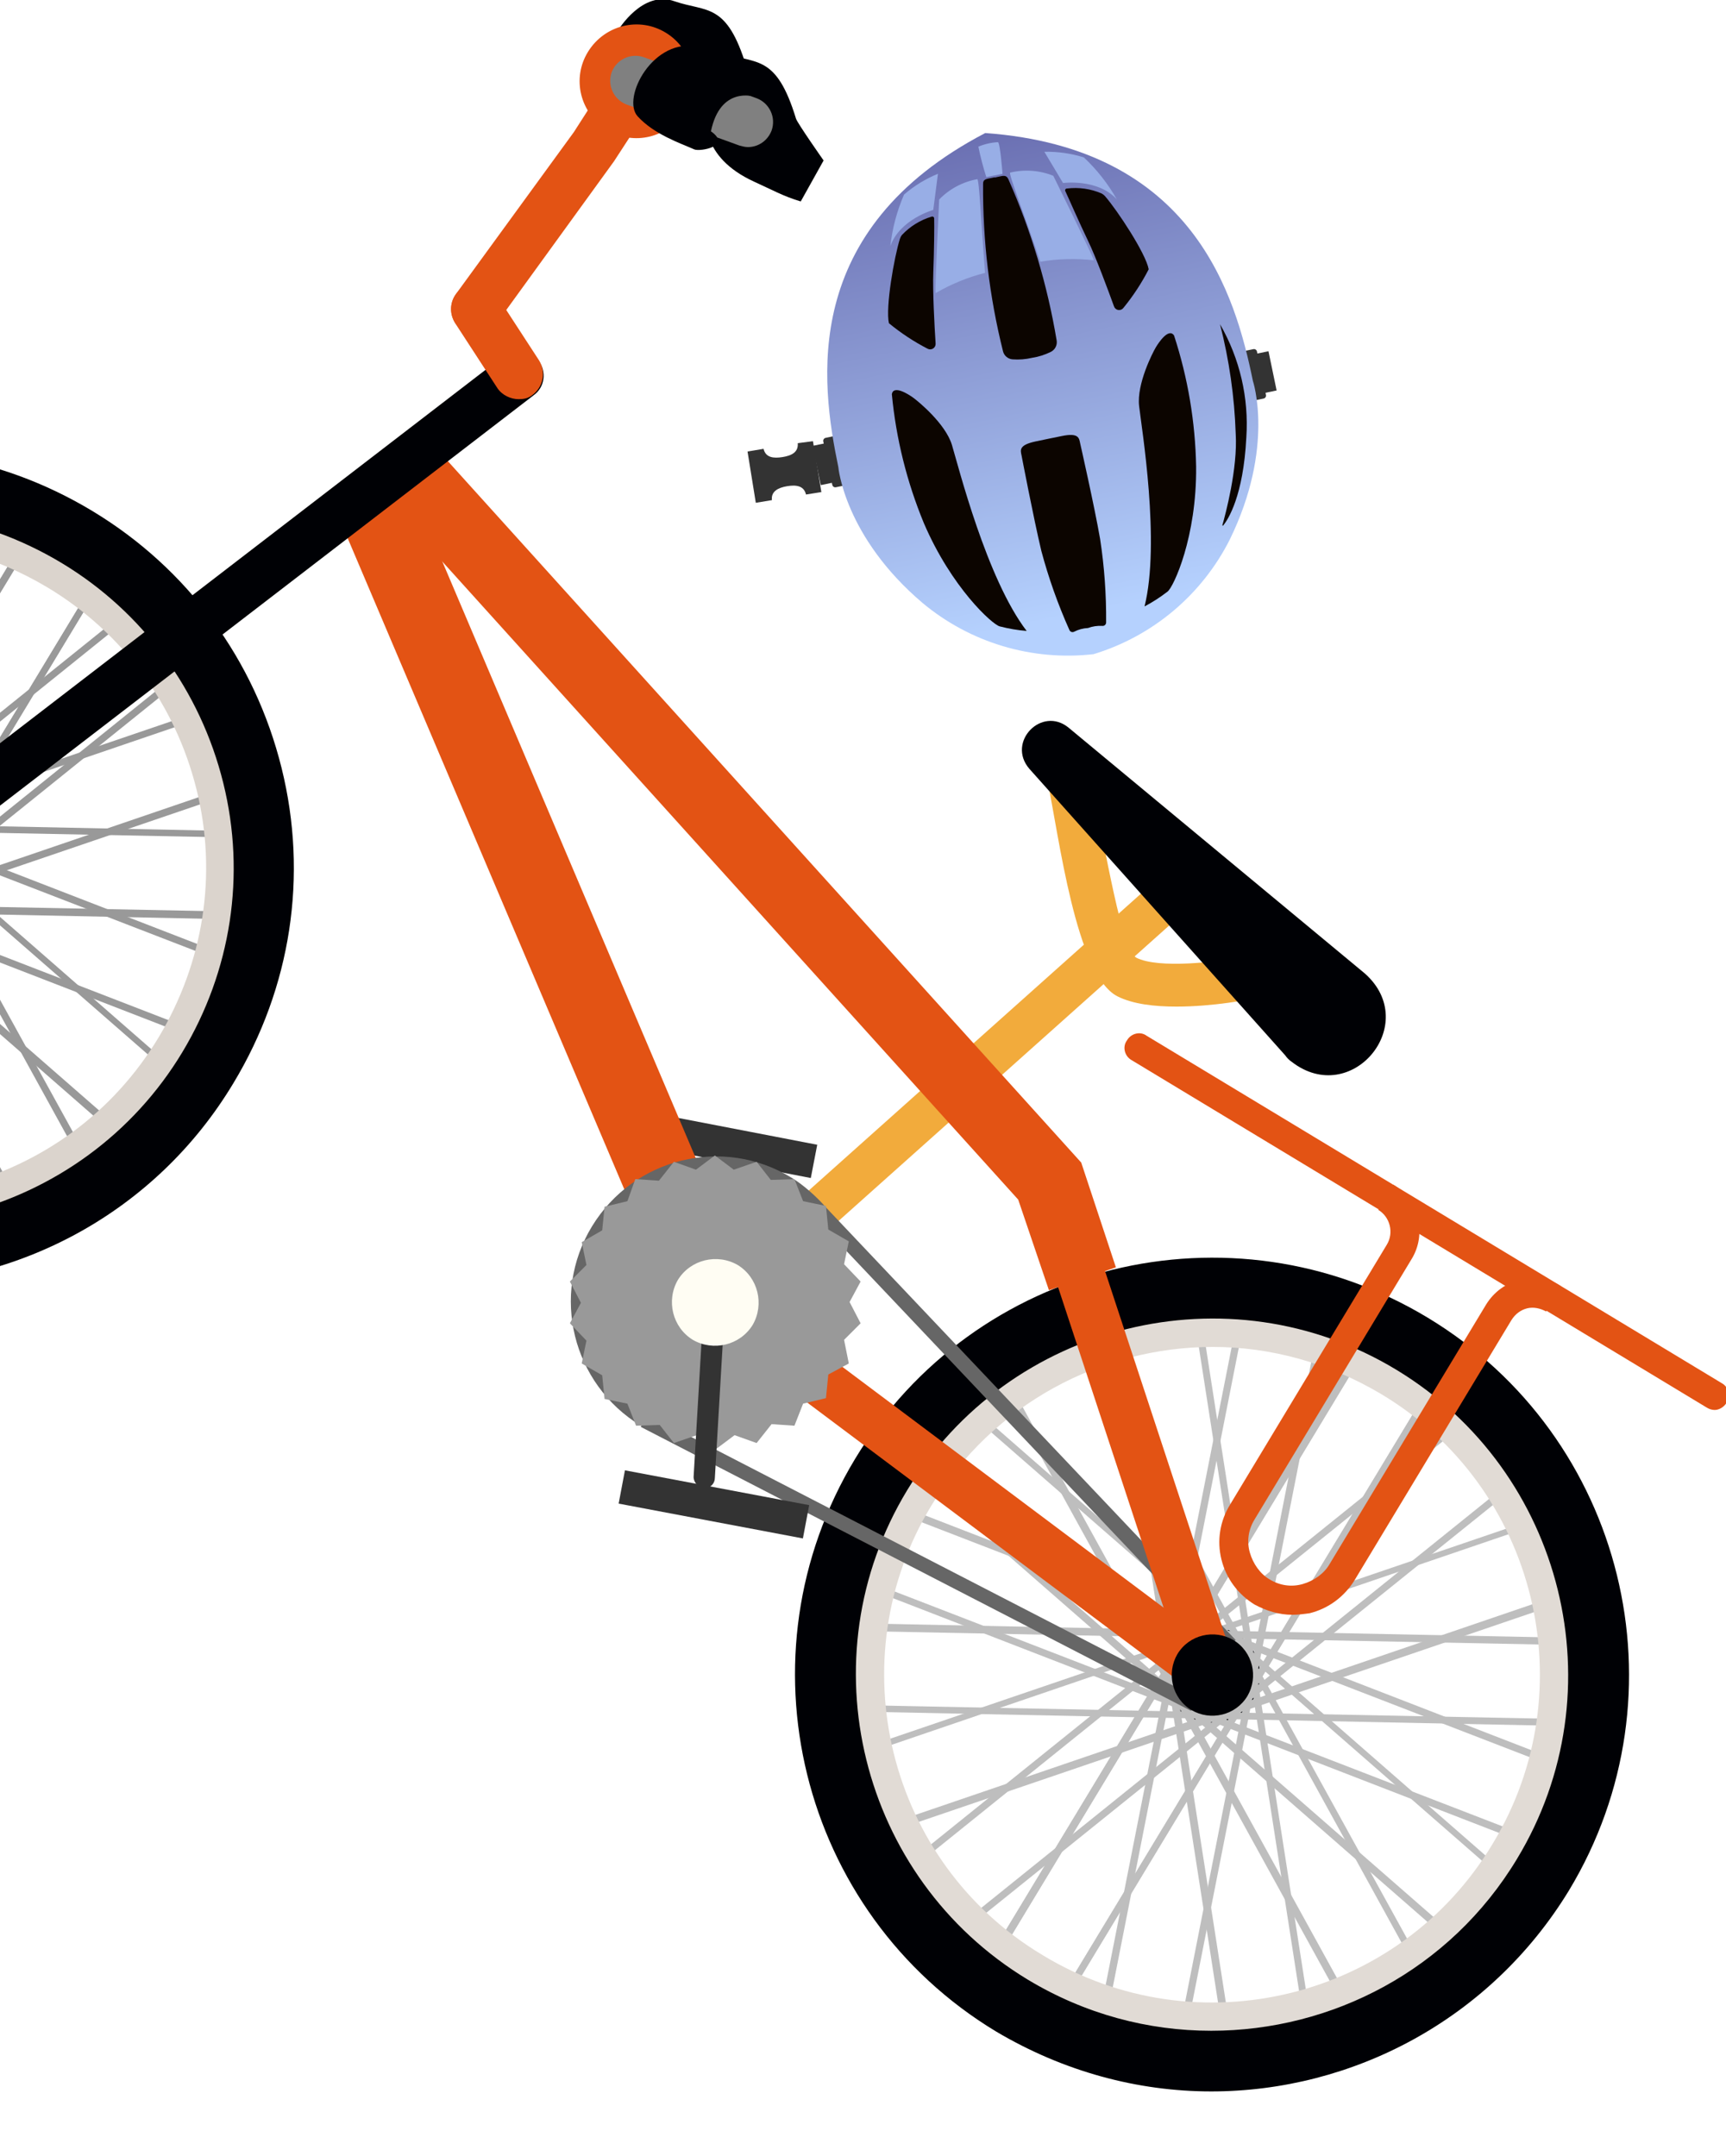 <svg width="289" height="361" viewBox="0 0 289 361" fill="none" xmlns="http://www.w3.org/2000/svg">
<g clip-path="url(#clip0_1036_30968)">
<path d="M140.619 72.826L138.245 73.318C137.97 73.375 137.793 73.644 137.85 73.919L139.359 81.194C139.416 81.469 139.686 81.646 139.96 81.589L142.335 81.096C142.609 81.039 142.786 80.77 142.729 80.495L141.22 73.22C141.163 72.945 140.894 72.769 140.619 72.826Z" fill="#333333"/>
<path d="M139.435 73.962L136.065 74.66L137.429 81.234L140.799 80.535L139.435 73.962Z" fill="#333333"/>
<path d="M209.205 67.228L211.579 66.736C211.854 66.679 212.031 66.41 211.974 66.135L210.465 58.86C210.408 58.585 210.139 58.408 209.864 58.465L207.49 58.958C207.215 59.015 207.038 59.284 207.095 59.559L208.604 66.834C208.661 67.109 208.93 67.285 209.205 67.228Z" fill="#333333"/>
<path d="M210.386 66.084L213.756 65.385L212.392 58.812L209.023 59.511L210.386 66.084Z" fill="#333333"/>
<path d="M209.784 63.786C206.871 49.533 199.891 24.801 164.968 22.277C133.935 38.484 137.409 63.91 140.366 78.194C140.366 78.194 141.353 89.824 154.476 100.968C158.419 104.26 162.99 106.717 167.91 108.191C172.831 109.664 178 110.123 183.103 109.54C188.003 108.05 192.55 105.582 196.47 102.286C200.39 98.989 203.6 94.932 205.908 90.36C213.498 74.856 209.784 63.786 209.784 63.786Z" fill="url(#paint0_linear_1036_30968)"/>
<path d="M156.017 36.268C154.111 36.831 152.39 37.891 151.029 39.34C150.875 39.528 150.759 39.744 150.687 39.977C149.733 42.975 148.237 51.504 148.839 54.122C150.837 55.767 153.003 57.196 155.302 58.386C155.447 58.467 155.611 58.507 155.777 58.502C155.943 58.496 156.104 58.446 156.244 58.356C156.383 58.266 156.495 58.139 156.568 57.99C156.641 57.841 156.672 57.674 156.657 57.509C156.47 54.645 156.149 48.673 156.272 45.621C156.408 42.169 156.454 37.859 156.418 36.533C156.413 36.488 156.398 36.444 156.374 36.405C156.35 36.365 156.318 36.332 156.28 36.307C156.242 36.282 156.198 36.265 156.153 36.258C156.108 36.252 156.061 36.255 156.017 36.268Z" fill="#0C0500"/>
<path d="M149.329 65.994C149.621 64.431 152.113 66.014 152.92 66.603C153.728 67.191 158.311 70.93 159.395 74.515C160.478 78.099 165.202 96.913 171.904 105.652C170.381 105.529 168.873 105.273 167.395 104.887C166.178 104.602 159.315 98.397 154.689 87.593C151.839 80.699 150.032 73.42 149.329 65.994Z" fill="#0C0500"/>
<path d="M168.835 29.999C168.489 29.224 167.931 29.443 167.098 29.612L166.611 29.719L166.538 29.691L166.038 29.792C165.205 29.962 164.574 29.971 164.605 30.835C164.538 40.271 165.66 49.678 167.945 58.834C168.038 59.196 168.242 59.52 168.528 59.76C168.814 59.999 169.168 60.144 169.541 60.172C170.636 60.253 171.738 60.167 172.807 59.916C173.914 59.747 174.988 59.404 175.988 58.902C176.32 58.725 176.589 58.451 176.757 58.115C176.926 57.78 176.986 57.4 176.929 57.029C175.376 47.715 172.656 38.634 168.835 29.999Z" fill="#0C0500"/>
<path d="M180.856 74.211C180.679 73.361 180.621 72.418 177.752 73.021L175.587 73.462L173.417 73.915C170.547 74.518 170.867 75.394 171.044 76.244C171.044 76.244 173.061 86.789 174.355 92.227C175.564 96.76 177.134 101.19 179.05 105.473C179.078 105.55 179.123 105.619 179.18 105.677C179.237 105.735 179.306 105.78 179.382 105.809C179.458 105.838 179.539 105.85 179.621 105.846C179.702 105.841 179.781 105.819 179.853 105.781C180.572 105.41 181.363 105.198 182.171 105.162C182.932 104.879 183.744 104.757 184.555 104.805C184.637 104.817 184.72 104.81 184.799 104.787C184.878 104.763 184.951 104.723 185.013 104.668C185.075 104.614 185.124 104.546 185.158 104.471C185.191 104.396 185.208 104.314 185.208 104.232C185.247 99.552 184.911 94.876 184.201 90.249C183.245 84.731 180.856 74.211 180.856 74.211Z" fill="#0C0500"/>
<path d="M157.049 29.097L156.266 35.149C156.266 35.149 150.65 36.724 149.081 41.218C149.407 38.238 150.18 35.325 151.375 32.576C153.066 31.117 154.982 29.942 157.049 29.097Z" fill="#98AEE6"/>
<path d="M157.254 33.406C157.254 33.406 156.512 48.38 156.663 49.08C159.252 47.572 162.038 46.432 164.941 45.691C164.29 37.484 163.959 30.043 163.639 30.004C161.207 30.442 158.974 31.632 157.254 33.406Z" fill="#98AEE6"/>
<path d="M178.647 31.568C180.623 31.321 182.629 31.608 184.457 32.399C184.667 32.511 184.856 32.659 185.015 32.836C187.088 35.222 191.86 42.44 192.337 45.093C191.156 47.394 189.734 49.563 188.097 51.565C187.999 51.695 187.867 51.795 187.716 51.855C187.565 51.916 187.4 51.934 187.24 51.908C187.079 51.882 186.928 51.813 186.804 51.709C186.679 51.605 186.585 51.468 186.532 51.315C185.554 48.622 183.487 43.014 182.153 40.269C180.652 37.153 178.934 33.186 178.357 31.96C178.343 31.914 178.339 31.866 178.347 31.819C178.355 31.772 178.373 31.728 178.402 31.69C178.43 31.651 178.467 31.62 178.51 31.599C178.552 31.578 178.599 31.567 178.647 31.568Z" fill="#0C0500"/>
<path d="M196.58 56.171C195.684 54.864 194.033 57.316 193.525 58.169C193.016 59.021 190.304 64.277 190.733 68.001C191.162 71.726 194.313 90.858 191.64 101.546C192.996 100.831 194.286 99.999 195.497 99.059C196.5 98.299 200.395 89.922 200.278 78.137C200.145 70.672 198.899 63.268 196.58 56.171Z" fill="#0C0500"/>
<path d="M204.28 54.292C204.28 54.292 204.303 54.231 204.28 54.292C207.591 60.036 209.124 66.633 208.684 73.248C208.183 83.079 205.625 86.985 204.826 87.977C204.819 87.996 204.804 88.012 204.785 88.021C204.766 88.029 204.744 88.03 204.725 88.022C204.706 88.015 204.69 88 204.681 87.981C204.673 87.962 204.672 87.941 204.68 87.921C205.168 86.21 207.266 78.442 206.905 72.609C206.698 66.426 205.818 60.284 204.28 54.292Z" fill="#0C0500"/>
<path d="M174.864 25.413L177.995 30.648C177.995 30.648 183.769 29.86 186.989 33.369C185.519 30.767 183.662 28.403 181.481 26.358C179.341 25.687 177.106 25.368 174.864 25.413Z" fill="#98AEE6"/>
<path d="M176.365 29.437C176.365 29.437 183.007 42.886 183.157 43.585C180.171 43.249 177.153 43.328 174.189 43.819C171.583 36.05 168.824 29.116 169.143 28.903C171.548 28.325 174.072 28.512 176.365 29.437Z" fill="#98AEE6"/>
<path d="M165.145 29.645C164.61 27.974 164.166 26.276 163.815 24.557C164.86 24.12 165.972 23.866 167.103 23.807C167.468 23.947 167.863 29.11 167.863 29.11L165.145 29.645Z" fill="#98AEE6"/>
<path d="M133.575 74.209C133.706 75.725 132.537 76.296 131.021 76.538C129.504 76.781 128.194 76.628 127.851 75.156L125.166 75.606L126.551 84.192L129.249 83.747C129.083 82.287 130.27 81.667 131.791 81.412C133.312 81.158 134.613 81.335 134.956 82.807L137.528 82.397L136.119 73.872L133.575 74.209Z" fill="#333333"/>
<path d="M197.004 168.553C193.31 168.553 189.748 168.157 187.11 166.838C180.118 163.276 177.348 140.058 175.369 130.692L182.361 129.241C185.395 143.62 187.77 158.923 190.276 160.374C193.97 162.221 203.6 161.165 208.745 160.11L210.196 167.102C209.272 167.366 203.204 168.553 197.004 168.553Z" fill="#F2AB3C"/>
<path d="M125.768 25.024C122.998 24.233 120.227 23.573 117.985 21.726C111.785 16.582 112.444 12.36 112.444 12.36L111.125 6.951L103.474 5.105C103.474 5.105 107.563 -1.755 112.972 0.224C118.381 2.07 121.679 0.355 124.977 11.173C125.24 11.964 129.594 18.165 129.594 18.165L125.768 25.024Z" fill="#000105"/>
<path d="M106.007 185.741L104.933 191.31L135.761 197.257L136.836 191.687L106.007 185.741Z" fill="#333333"/>
<path d="M-47.707 204.567L-60.371 196.916L6.512 86.235L19.176 93.886L-47.707 204.567ZM-58.656 196.388L-47.971 202.852L17.725 94.15L7.04 87.686L-58.656 196.388Z" fill="#999999"/>
<path d="M-47.707 204.567L-60.371 196.916L6.512 86.235L19.176 93.886L-47.707 204.567ZM-58.656 196.388L-47.971 202.852L17.725 94.15L7.04 87.686L-58.656 196.388Z" fill="#999999"/>
<path d="M4.135 205.49L3.871 204.963L-58.263 92.171L-45.335 85.048L-45.071 85.576L17.063 198.367L4.135 205.49ZM-56.548 92.699L4.663 203.907L15.48 197.971L-45.73 86.763L-56.548 92.699Z" fill="#999999"/>
<path d="M23.265 193.486L-74.092 108.398L-64.33 97.316L33.027 182.405L23.265 193.486ZM-72.377 108.266L23.265 191.771L31.444 182.405L-64.198 98.899L-72.377 108.266Z" fill="#999999"/>
<path d="M37.115 175.545L-83.459 128.845L-78.182 114.993L42.392 161.693L37.115 175.545ZM-82.008 128.185L36.324 173.962L40.809 162.353L-77.654 116.577L-82.008 128.185Z" fill="#999999"/>
<path d="M43.975 154.042L-85.306 151.403L-85.042 136.628L44.239 139.267L43.975 154.042ZM-84.118 150.216L42.788 152.723L43.052 140.322L-83.855 137.816L-84.118 150.216Z" fill="#999999"/>
<path d="M-79.369 173.17L-84.118 159.187L-83.591 159.055L38.303 117.5L43.052 131.483L42.525 131.615L-79.369 173.17ZM-82.667 159.978L-78.71 171.719L41.469 130.692L37.512 118.951L-82.667 159.978Z" fill="#999999"/>
<path d="M-66.309 191.639L-75.543 180.162L25.244 99.031L34.478 110.508L-66.309 191.639ZM-73.828 180.294L-66.045 189.924L32.895 110.244L25.112 100.614L-73.828 180.294Z" fill="#999999"/>
<path d="M-20.664 215.121C-32.932 215.121 -45.333 211.823 -56.678 205.095C-89.658 185.175 -100.211 142.169 -80.292 109.189C-70.662 93.227 -55.359 82.014 -37.286 77.528C-19.213 73.043 -0.48 75.945 15.482 85.576C31.444 95.206 42.657 110.508 47.143 128.581C51.628 146.654 48.726 165.387 39.096 181.349C26.036 203.116 2.95 215.121 -20.664 215.121ZM-71.057 114.73C-87.943 142.565 -78.972 178.975 -51.137 195.86C-23.302 212.746 13.107 203.775 29.993 175.809C38.172 162.353 40.547 146.39 36.853 131.088C33.027 115.785 23.529 102.857 10.073 94.678C-3.382 86.499 -19.345 84.124 -34.647 87.818C-49.95 91.776 -62.878 101.274 -71.057 114.73Z" fill="#000105"/>
<path d="M-20.665 204.963C-31.351 204.963 -42.036 202.06 -51.403 196.388C-79.501 179.37 -88.604 142.565 -71.586 114.466C-63.407 100.878 -50.215 91.248 -34.781 87.422C-19.346 83.597 -3.252 86.103 10.336 94.282C23.924 102.461 33.554 115.653 37.379 131.088C41.205 146.522 38.699 162.616 30.52 176.204C22.34 189.792 9.149 199.422 -6.286 203.248C-11.035 204.435 -15.916 204.963 -20.665 204.963ZM-20.401 90.457C-24.755 90.457 -29.24 90.984 -33.593 92.04C-47.841 95.601 -59.846 104.44 -67.365 116.972C-83.063 142.829 -74.752 176.732 -48.764 192.298C-36.232 199.818 -21.457 202.192 -7.21 198.631C7.038 195.069 19.043 186.23 26.562 173.698C34.081 161.165 36.456 146.39 32.894 132.143C29.332 117.896 20.494 105.891 7.961 98.372C-0.877 93.095 -10.508 90.457 -20.401 90.457Z" fill="#DBD4CD"/>
<path d="M209.797 284.642C207.554 288.468 202.541 289.655 198.716 287.412C194.89 285.17 193.703 280.157 195.946 276.331C198.188 272.505 203.201 271.318 207.027 273.561C210.852 275.803 212.172 280.816 209.797 284.642Z" fill="#000105"/>
<path d="M206.366 282.531C205.179 284.378 202.805 285.038 200.826 283.851C198.979 282.663 198.319 280.289 199.507 278.31C200.694 276.463 203.068 275.803 205.047 276.991C206.894 278.178 207.554 280.684 206.366 282.531Z" fill="#BAB0A5"/>
<path d="M175.764 339.652L163.1 332.001L229.983 221.321L242.647 228.972L175.764 339.652ZM164.815 331.605L175.368 338.069L241.064 229.368L230.511 222.904L164.815 331.605Z" fill="#BEBEBE"/>
<path d="M175.764 339.652L163.1 332.001L229.983 221.321L242.647 228.972L175.764 339.652ZM164.815 331.605L175.368 338.069L241.064 229.368L230.511 222.904L164.815 331.605Z" fill="#BEBEBE"/>
<path d="M197.661 345.325L183.149 342.423L208.214 215.516L222.725 218.418L197.661 345.325ZM184.601 341.499L196.737 343.874L221.274 219.342L209.138 216.967L184.601 341.499Z" fill="#BEBEBE"/>
<path d="M205.576 345.457L205.444 344.929L185.656 217.759L200.299 215.516L200.431 216.044L220.219 343.214L205.576 345.457ZM187.107 218.682L206.631 344.138L218.9 342.291L199.376 216.835L187.107 218.682Z" fill="#BEBEBE"/>
<path d="M227.607 340.708L165.209 227.389L178.137 220.265L178.401 220.793L240.535 333.584L227.607 340.708ZM166.924 227.785L228.135 338.993L238.952 333.057L177.741 221.848L166.924 227.785Z" fill="#BEBEBE"/>
<path d="M246.736 328.571L149.379 243.483L159.141 232.402L256.498 317.49L246.736 328.571ZM151.094 243.351L246.736 326.856L254.915 317.49L159.273 233.985L151.094 243.351Z" fill="#BEBEBE"/>
<path d="M260.587 310.63L140.013 263.931L145.421 250.079L265.996 296.779L260.587 310.63ZM141.464 263.271L259.928 309.047L264.413 297.438L145.949 251.662L141.464 263.271Z" fill="#BEBEBE"/>
<path d="M267.446 289.127L138.165 286.489L138.429 271.714L267.71 274.352L267.446 289.127ZM139.352 285.434L266.259 287.94L266.523 275.54L139.616 273.033L139.352 285.434Z" fill="#BEBEBE"/>
<path d="M144.103 308.388L139.354 294.404L139.881 294.272L261.775 252.717L266.524 266.701L265.996 266.833L144.103 308.388ZM140.805 295.064L144.762 306.804L264.941 265.777L260.983 254.037L140.805 295.064Z" fill="#BEBEBE"/>
<path d="M157.163 326.724L147.929 315.247L248.715 234.117L257.95 245.594L157.163 326.724ZM149.644 315.379L157.427 325.009L256.367 245.33L248.583 235.7L149.644 315.379Z" fill="#BEBEBE"/>
<path d="M202.808 350.206C190.539 350.206 178.139 346.908 166.794 340.18C133.814 320.261 123.26 277.255 143.18 244.275C163.1 211.295 206.106 200.741 239.086 220.661C272.066 240.581 282.619 283.587 262.699 316.567C249.507 338.202 226.421 350.206 202.808 350.206ZM152.414 249.947C135.529 277.782 144.499 314.192 172.334 331.078C200.169 347.964 236.579 338.993 253.465 311.026C270.351 283.191 261.38 246.781 233.413 229.896C205.578 213.01 169.3 221.98 152.414 249.947Z" fill="#000105"/>
<path d="M202.807 340.048C192.254 340.048 181.7 337.278 172.07 331.474C143.971 314.456 134.869 277.65 151.886 249.551C168.904 221.453 205.71 212.35 233.808 229.368C261.907 246.385 271.01 283.191 253.992 311.29C242.779 329.891 222.991 340.048 202.807 340.048ZM203.071 225.542C184.471 225.542 166.266 235.04 155.976 252.058C140.277 277.914 148.588 311.818 174.577 327.384C200.433 343.082 234.336 334.772 249.903 308.783C265.601 282.927 257.29 249.024 231.302 233.457C222.463 228.181 212.701 225.542 203.071 225.542Z" fill="#E1DBD5"/>
<path d="M67.865 79.438L55.845 84.544L113.667 220.655L125.687 215.548L67.865 79.438Z" fill="#E35314"/>
<path d="M194.666 146.407L117.346 215.495L122.092 220.807L199.413 151.719L194.666 146.407Z" fill="#F2AB3C"/>
<path d="M175.632 216.044L170.487 200.873L62.973 81.75L71.811 73.703L181.041 194.673L186.845 212.218L175.632 216.044Z" fill="#E35314"/>
<path d="M122.263 214.801L117.278 221.452L200.461 283.803L205.446 277.152L122.263 214.801Z" fill="#E35314"/>
<path d="M-20.531 149.556C-21.718 149.556 -23.038 149.029 -23.829 147.973C-25.28 146.127 -24.884 143.488 -23.038 142.169L84.345 59.587C86.192 58.136 88.83 58.532 90.149 60.379C91.6 62.226 91.205 64.864 89.358 66.183L-18.025 148.765C-18.684 149.161 -19.608 149.556 -20.531 149.556Z" fill="#000105"/>
<path d="M178.93 121.853L228.532 163.012C238.03 171.455 226.289 185.57 216.263 177.787C215.867 177.523 215.472 177.128 215.208 176.732L172.334 128.713C168.508 124.228 174.445 118.16 178.93 121.853Z" fill="#000105"/>
<path d="M79.727 55.894C78.936 55.894 78.012 55.63 77.221 55.102C75.374 53.783 74.978 51.144 76.297 49.298L96.085 22.122L102.945 11.437C104.132 9.458 106.771 8.93 108.75 10.249C110.728 11.569 111.256 14.075 109.937 16.054L102.813 27.003L83.025 54.31C82.234 55.366 81.046 55.894 79.727 55.894Z" fill="#E35314"/>
<path d="M86.85 66.843C85.531 66.843 84.079 66.183 83.288 64.996L76.164 54.047C74.977 52.068 75.505 49.562 77.352 48.242C79.33 47.055 81.837 47.583 83.156 49.43L90.28 60.379C91.467 62.358 90.939 64.864 89.092 66.183C88.433 66.711 87.641 66.843 86.85 66.843Z" fill="#E35314"/>
<path d="M114.685 18.56C111.914 23.046 106.11 24.497 101.625 21.726C97.139 18.956 95.688 13.152 98.459 8.666C101.229 4.181 107.033 2.73 111.519 5.5C116.004 8.271 117.323 14.075 114.685 18.56Z" fill="#E35314"/>
<path d="M134.077 33.731C131.306 32.94 128.932 31.62 126.293 30.433C117.059 26.212 118.378 19.616 118.378 19.616L119.434 15.658L111.782 13.811C111.782 13.811 115.872 6.951 121.28 8.93C126.689 10.777 129.987 9.062 133.285 19.88C133.549 20.671 137.902 26.871 137.902 26.871L134.077 33.731Z" fill="#000105"/>
<path d="M125.239 24.629C124.711 24.629 124.315 24.497 123.788 24.365L104.923 17.505C102.812 16.713 101.625 14.339 102.417 12.096C103.208 9.986 105.583 8.798 107.825 9.59L126.69 16.45C128.8 17.241 129.988 19.616 129.196 21.858C128.537 23.573 126.954 24.629 125.239 24.629Z" fill="#808080"/>
<path d="M108.37 236.816L107.281 238.926L199.419 286.478L200.508 284.368L108.37 236.816Z" fill="#666666"/>
<path d="M205.05 276.331L136.583 204.039C135 202.192 132.89 200.477 131.175 199.29C120.885 193.09 107.297 196.388 101.097 206.678C94.897 216.967 98.195 230.555 108.485 236.755L107.297 238.734C95.82 231.742 92.127 216.835 99.118 205.358C106.11 193.881 121.017 190.188 132.494 197.179C134.473 198.367 136.715 200.345 138.43 202.324L206.897 274.616L205.05 276.331Z" fill="#666666"/>
<path d="M133.02 238.734L129.194 238.47L126.688 241.636L122.994 240.317L119.828 242.692L116.662 240.317L112.836 241.636L110.462 238.602L106.504 238.734L105.053 235.04L101.227 234.249L100.832 230.291L97.402 228.313L98.193 224.487L95.423 221.585L97.27 218.155L95.423 214.593L98.193 211.823L97.402 207.997L100.832 206.018L101.227 202.061L105.053 201.137L106.372 197.443L110.33 197.707L112.836 194.541L116.53 195.86L119.696 193.486L122.862 195.86L126.688 194.541L129.062 197.575L133.02 197.443L134.471 201.137L138.297 201.929L138.692 205.886L142.122 207.865L141.331 211.691L144.101 214.593L142.254 218.023L144.101 221.585L141.331 224.355L142.122 228.313L138.692 230.159L138.297 234.117L134.471 235.04L133.02 238.734Z" fill="#999999"/>
<path d="M179.648 196.503L171.754 199.102L198.98 281.807L206.874 279.208L179.648 196.503Z" fill="#E35314"/>
<path d="M208.876 283.983C206.897 287.281 202.676 288.204 199.509 286.357C196.211 284.378 195.288 280.157 197.135 276.991C199.114 273.693 203.335 272.769 206.501 274.616C209.799 276.595 210.723 280.817 208.876 283.983Z" fill="#000105"/>
<path d="M117.983 249.156C116.927 249.156 116.136 248.232 116.136 247.309L117.851 218.023C117.851 217.099 118.774 216.308 119.698 216.308C120.621 216.308 121.413 217.231 121.413 218.155L119.698 247.441C119.698 248.364 119.038 249.156 117.983 249.156Z" fill="#333333"/>
<path d="M216.395 270.395C214.152 270.395 212.041 269.735 210.063 268.68C207.292 266.965 205.313 264.327 204.522 261.16C203.73 257.994 204.258 254.696 205.973 251.926L232.225 208.393C233.412 206.414 232.753 203.775 230.774 202.588L233.28 198.367C237.634 201.005 238.953 206.678 236.315 210.899L210.063 254.433C209.007 256.148 208.743 258.126 209.271 259.973C209.799 261.82 210.986 263.535 212.569 264.458C214.284 265.514 216.263 265.778 218.11 265.25C219.957 264.722 221.671 263.535 222.595 261.952L248.847 218.419C250.166 216.308 252.145 214.857 254.519 214.329C256.894 213.801 259.4 214.065 261.379 215.384L258.873 219.606C257.949 219.078 256.762 218.814 255.707 219.078C254.651 219.342 253.728 220.002 253.068 221.057L226.816 264.59C225.101 267.361 222.463 269.339 219.297 270.131C218.373 270.263 217.318 270.395 216.395 270.395Z" fill="#E35314"/>
<path d="M287.103 236.096C286.707 236.096 286.18 235.964 285.784 235.7L189.483 177.523C188.295 176.864 187.9 175.281 188.691 174.225C189.351 173.038 190.934 172.642 191.989 173.434L288.29 231.61C289.478 232.27 289.873 233.853 289.082 234.908C288.686 235.568 287.895 236.096 287.103 236.096Z" fill="#E35314"/>
<path d="M117.06 7.875C109.408 6.028 103.999 16.45 106.77 19.484C109.54 22.518 113.893 23.969 116.268 25.024C117.191 25.42 122.6 24.497 119.038 21.99C120.621 14.339 126.294 16.186 126.294 16.186L117.06 7.875Z" fill="#000105"/>
<path d="M126.03 221.848C123.92 225.278 119.434 226.334 116.004 224.355C112.574 222.244 111.519 217.759 113.498 214.329C115.609 210.899 120.094 209.844 123.524 211.823C126.954 213.933 128.009 218.419 126.03 221.848Z" fill="#FFFDF3"/>
<path d="M104.639 246.204L103.586 251.777L134.437 257.608L135.49 252.034L104.639 246.204Z" fill="#333333"/>
</g>
<defs>
<linearGradient id="paint0_linear_1036_30968" x1="182.54" y1="106.785" x2="162.18" y2="9.272" gradientUnits="userSpaceOnUse">
<stop offset="0.042" stop-color="#B5D1FE"/>
<stop offset="1" stop-color="#5F60A6"/>
</linearGradient>
<clipPath id="clip0_1036_30968">
<rect width="289" height="361" fill="white"/>
</clipPath>
</defs>
</svg>
